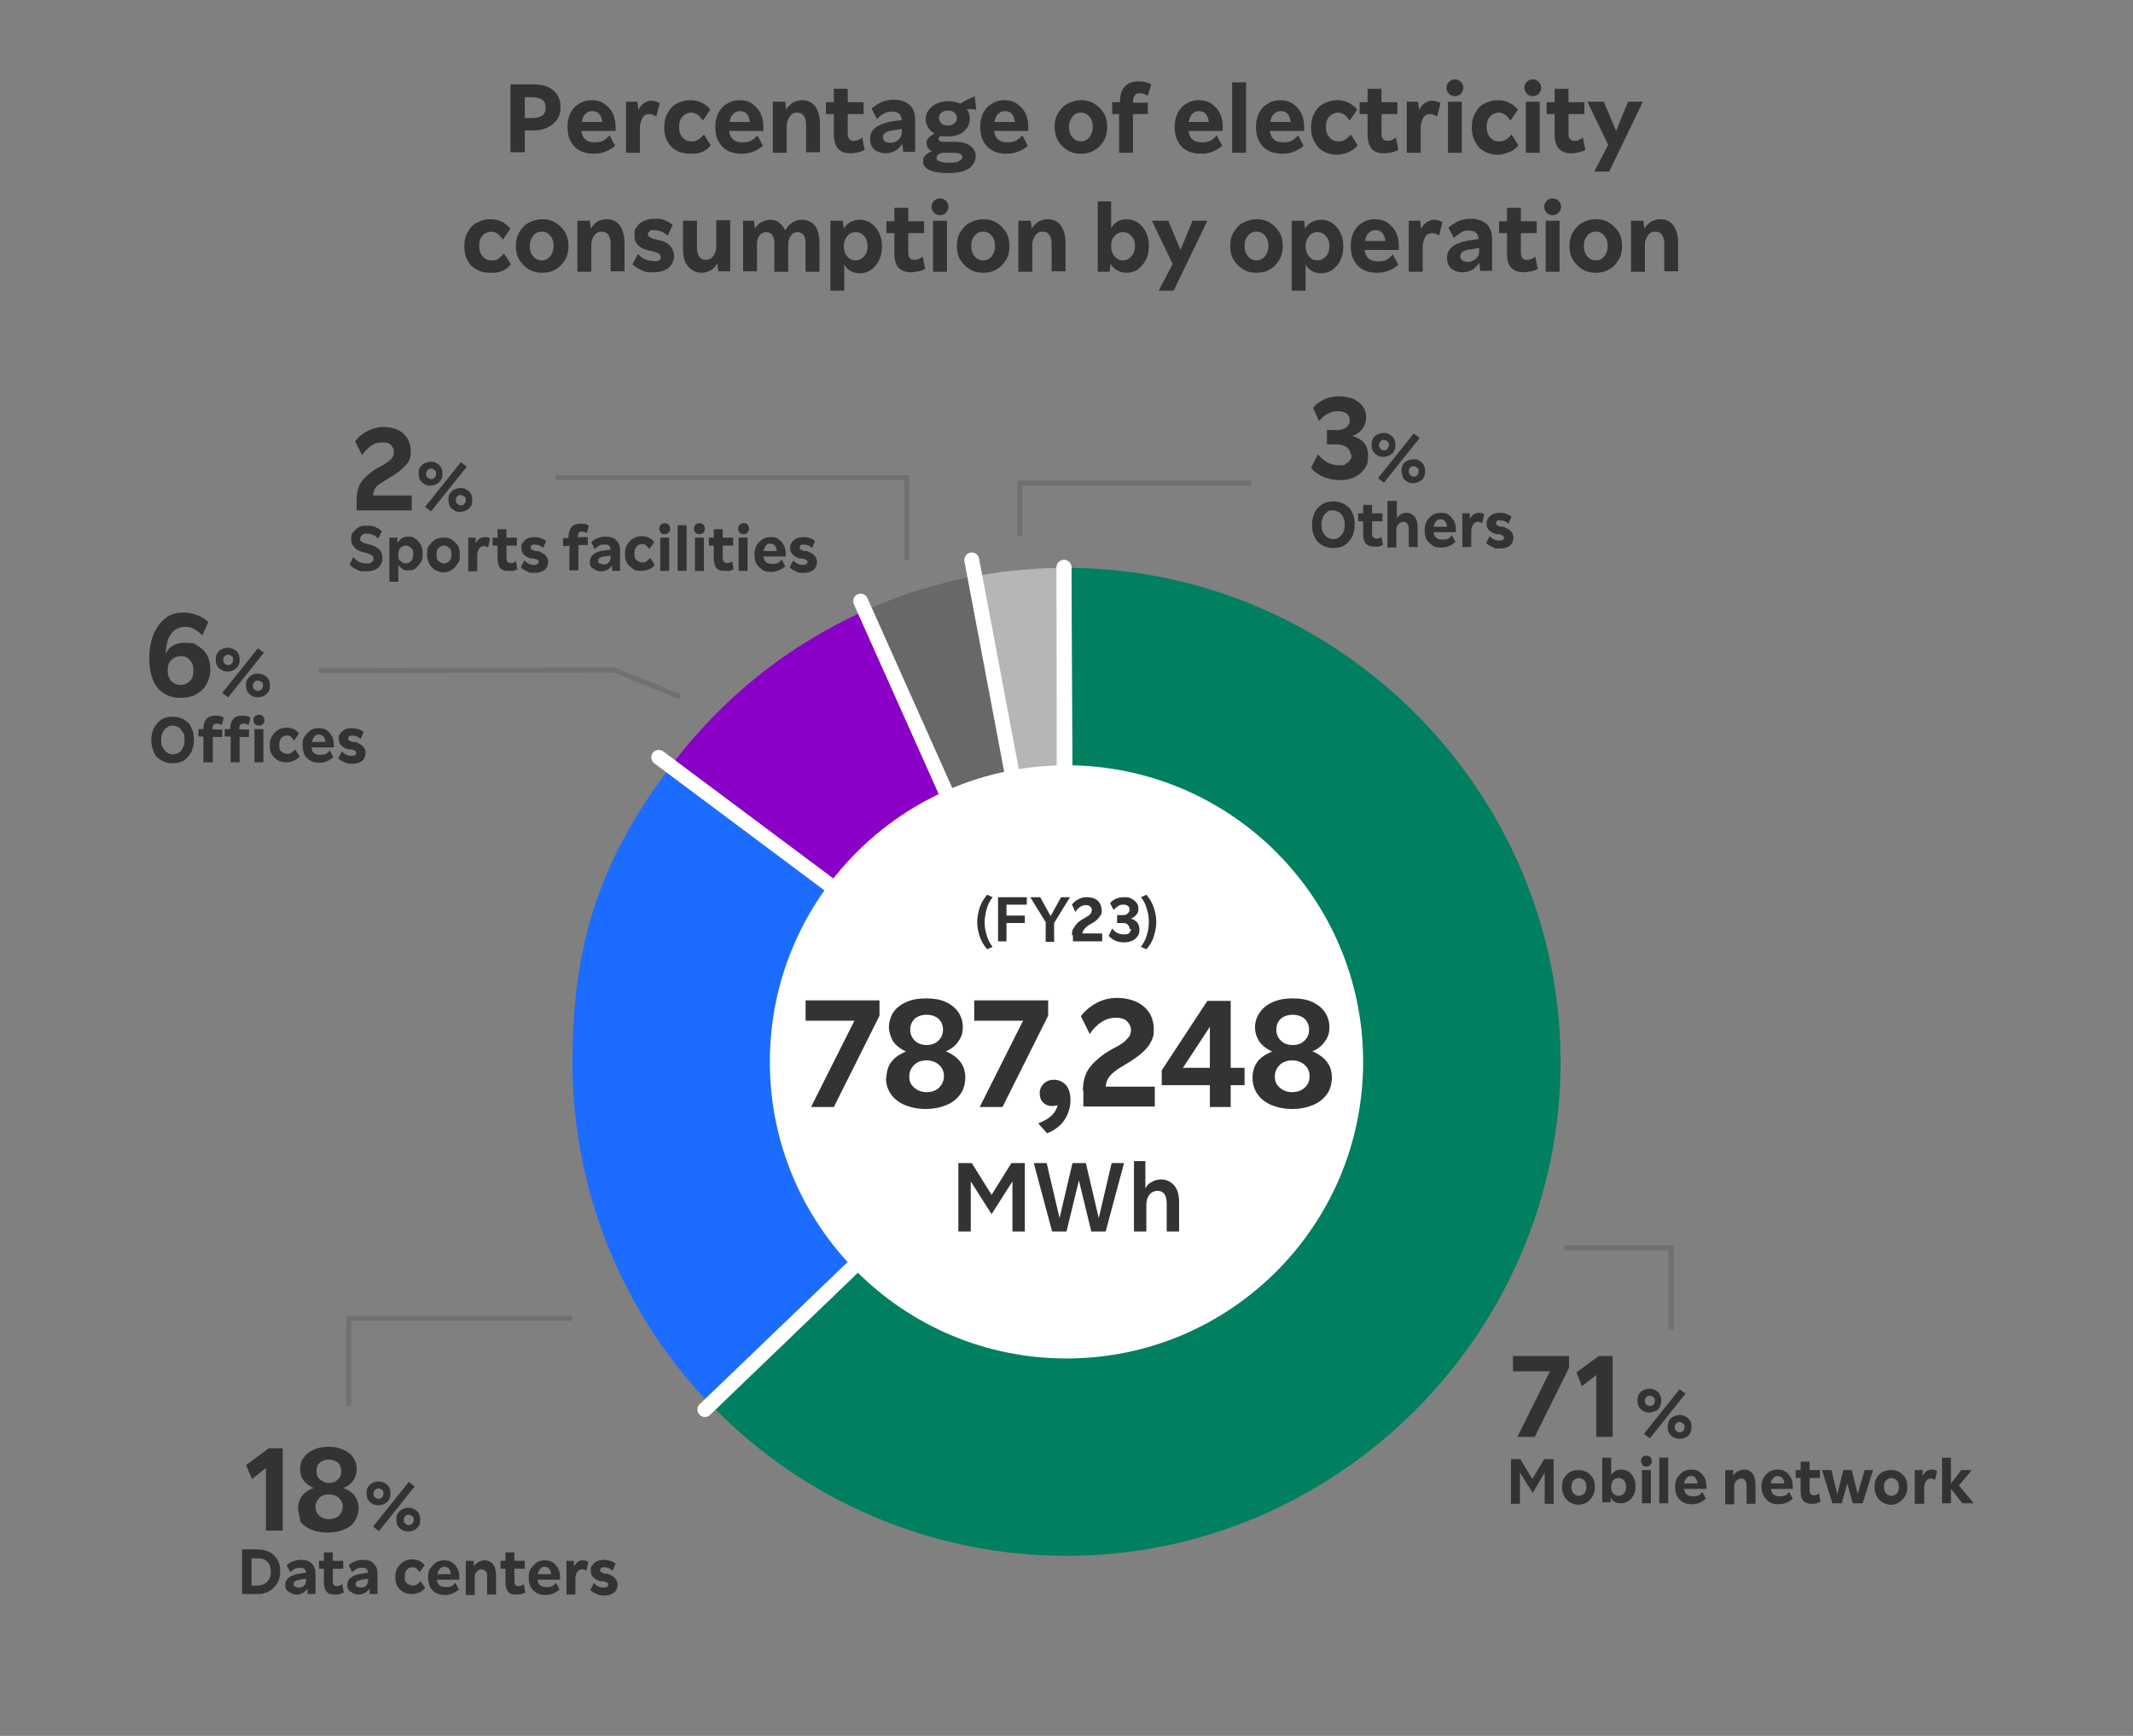<?xml version="1.0" encoding="UTF-8"?>
<svg xmlns="http://www.w3.org/2000/svg" version="1.1" viewBox="0 0 430 350">
  <rect x="0" y="0" width="430" height="350" fill="#808080" stroke="none"/>
  <defs>
    <style>
      .cls-1 {
        fill: #1c6cff;
      }

      .cls-1, .cls-2, .cls-3, .cls-4, .cls-5, .cls-6, .cls-7 {
        stroke-width: 0px;
      }

      .cls-8 {
        stroke: #707070;
      }

      .cls-8, .cls-9, .cls-10 {
        fill: none;
        stroke-miterlimit: 10;
      }

      .cls-11 {
        isolation: isolate;
      }

      .cls-2 {
        fill: #686868;
      }

      .cls-3 {
        fill: #333;
      }

      .cls-4 {
        fill: #8a00c7;
      }

      .cls-5 {
        fill: #b6b6b6;
      }

      .cls-6 {
        fill: #fff;
      }

      .cls-9 {
        stroke: #f3f3f3;
      }

      .cls-9, .cls-10 {
        stroke-linecap: round;
        stroke-width: 3px;
      }

      .cls-7 {
        fill: #007f61;
      }

      .cls-10 {
        stroke: #fff;
      }
    </style>
  </defs>
  <g id="_レイヤー_1のコピー" data-name="レイヤー 1のコピー">
    <g id="layer">
      <polyline class="cls-8" points="115.4 265.8 70.3 265.8 70.3 283.5"/>
      <g>
        <path class="cls-1" d="M215,214.1l-71.4,69.5c-18.1-18.6-28.2-43.5-28.2-69.5s6.8-42.1,19.5-59.2l80.1,59.2Z"/>
        <path class="cls-7" d="M215,114.5h-.2l.2,99.6-71.7,69.1c18.8,19.5,44.7,30.5,71.7,30.5,54.6,0,99.6-45,99.6-99.6s-44.9-99.6-99.6-99.6Z"/>
        <path class="cls-5" d="M215,214.1l-17.5-98.1c2.9-.5,5.7-.9,8.6-1.1,2.9-.3,5.8-.4,8.7-.4l.2,99.6Z"/>
        <path class="cls-2" d="M215,214.1l-40.5-91.1c3.5-1.5,7-2.9,10.7-4s7.3-2.1,11.1-2.8l18.7,97.9Z"/>
        <path class="cls-4" d="M215,214.1l-79.8-59.6c5.1-6.8,11-12.9,17.6-18.2s13.9-9.7,21.6-13.2l40.6,91Z"/>
        <line class="cls-10" x1="215" y1="214.1" x2="173.5" y2="121.2"/>
        <line class="cls-10" x1="215" y1="214.1" x2="195.9" y2="112.9"/>
        <line class="cls-10" x1="215" y1="214.1" x2="132.8" y2="152.7"/>
        <line class="cls-10" x1="142.1" y1="284.2" x2="215" y2="214.1"/>
        <line class="cls-9" x1="214.5" y1="114.4" x2="214.5" y2="212.2"/>
        <line class="cls-10" x1="214.5" y1="114.4" x2="215" y2="214.1"/>
        <circle class="cls-6" cx="215" cy="214.1" r="59.8"/>
      </g>
      <polyline class="cls-8" points="315.4 251.6 336.9 251.6 336.9 268.1"/>
      <polyline class="cls-8" points="64.3 135.2 123.8 135.1 137.1 140.5"/>
      <polyline class="cls-8" points="112 96.3 182.8 96.3 182.8 113"/>
      <polyline class="cls-8" points="252.3 97.4 205.6 97.4 205.6 108"/>
    </g>
    <g id="text">
      <g>
        <path class="cls-3" d="M102.9,17h4.6c1.1,0,2.1.2,2.9.5.8.4,1.5.9,1.9,1.6.5.7.7,1.5.7,2.5s-.2,1.8-.7,2.5-1.1,1.2-1.9,1.6-1.8.6-2.9.6h-1.7v4.4h-2.9v-13.7ZM105.8,23.8h1.6c.8,0,1.4-.2,1.9-.5s.7-.9.7-1.6-.2-1.3-.7-1.6-1.1-.5-1.9-.5h-1.6v4.2Z"/>
        <path class="cls-3" d="M114.4,25.6c0-1.1.2-2,.6-2.8s1-1.5,1.8-1.9c.7-.5,1.6-.7,2.5-.7s1.8.2,2.5.7,1.3,1.1,1.7,1.9c.4.8.6,1.7.6,2.8v.8h-6.9c.2,1.6,1.1,2.3,2.7,2.3s2.1-.5,3-1.4l1.1,2.1c-.6.5-1.2.9-2,1.2s-1.5.4-2.4.4-2-.2-2.8-.7c-.8-.4-1.4-1.1-1.8-1.9-.4-.7-.6-1.7-.6-2.8ZM117.3,24.6h4.1c0-.7-.3-1.2-.6-1.6s-.8-.6-1.4-.6-1,.2-1.4.6c-.4.3-.6.9-.7,1.6Z"/>
        <path class="cls-3" d="M126.1,20.5h2.4l.2,1.7c.3-.6.6-1.1,1.1-1.4s1-.5,1.5-.5,1.2.2,1.7.5l-.7,2.7c-.5-.3-.9-.5-1.4-.5s-1.1.2-1.4.8-.5,1.2-.5,2v5h-2.8v-10.3h-.1Z"/>
        <path class="cls-3" d="M133.9,25.7c0-1.1.2-2.1.7-2.9.4-.8,1-1.5,1.8-1.9s1.7-.7,2.7-.7c1.7,0,3,.6,4.1,1.9l-1.5,2.2c-.4-.5-.7-.9-1.1-1.2-.4-.2-.8-.4-1.3-.4s-1.3.3-1.7.8c-.5.5-.7,1.2-.7,2.1s.2,1.5.7,2.1,1.1.8,1.8.8.9-.1,1.3-.3c.4-.2.8-.6,1.2-1.1l1.4,2.2c-.5.6-1.1,1.1-1.9,1.4s-1.6.3-2.4.3-1.9-.2-2.7-.7c-.8-.4-1.4-1.1-1.8-1.9-.4-.7-.6-1.6-.6-2.7Z"/>
        <path class="cls-3" d="M144.2,25.6c0-1.1.2-2,.6-2.8.4-.8,1-1.5,1.8-1.9.7-.5,1.6-.7,2.5-.7s1.8.2,2.5.7,1.3,1.1,1.7,1.9.6,1.7.6,2.8v.8h-6.9c.2,1.6,1.1,2.3,2.7,2.3s2.1-.5,3-1.4l1.1,2.1c-.6.5-1.2.9-2,1.2s-1.5.4-2.4.4-2-.2-2.8-.7c-.8-.4-1.4-1.1-1.8-1.9-.4-.7-.6-1.7-.6-2.8ZM147.1,24.6h4.1c-.1-.7-.3-1.2-.6-1.6s-.8-.6-1.4-.6-1,.2-1.4.6c-.4.3-.6.9-.7,1.6Z"/>
        <path class="cls-3" d="M155.9,20.5h2.4l.2,1.6c.3-.6.8-1,1.3-1.4.6-.3,1.2-.5,1.9-.5,1.1,0,2,.4,2.6,1.2.6.8,1,2,1,3.5v5.8h-2.8v-5.6c0-.8-.2-1.4-.5-1.8s-.7-.6-1.3-.6-1.1.2-1.5.8-.6,1.1-.6,1.9v5.4h-2.8v-10.3h.1Z"/>
        <path class="cls-3" d="M168.1,27.1v-4.1h-1.6v-2.4h1.6v-2.7h2.8v2.7h3.2v2.4h-3.2v3.9c0,.5.1.9.3,1.1.2.3.5.4.9.4.6,0,1.2-.2,1.7-.7l.5,2.5c-.3.2-.8.4-1.2.5-.5.1-1,.2-1.5.2-2.3.1-3.5-1.2-3.5-3.8Z"/>
        <path class="cls-3" d="M175.4,28c0-.9.3-1.6,1-2.2s1.8-1,3.2-1.3l2.2-.3c-.1-.6-.2-1-.6-1.3-.3-.3-.8-.4-1.4-.4s-1.1.1-1.6.4-1,.6-1.4,1.1l-1.1-2.1c.6-.5,1.3-1,2-1.3s1.5-.5,2.4-.5c1.3,0,2.4.3,3.2,1s1.2,1.7,1.2,3.1v6.4h-2.4l-.2-1.6c-.4.6-.8,1-1.4,1.4-.6.3-1.2.5-1.9.5-1,0-1.8-.3-2.4-.8-.5-.5-.8-1.2-.8-2.1ZM181.8,26l-1.9.3c-.7.1-1.2.3-1.5.5s-.4.5-.4.9.1.6.4.8c.3.2.6.3,1.1.3s1.2-.2,1.7-.7.6-1,.6-1.8v-.3h0Z"/>
        <path class="cls-3" d="M189.2,28c0,.4.4.6,1.1.6h2.4c1.2,0,2.2.3,2.9.8s1.1,1.2,1.1,2.1-.5,1.9-1.4,2.5c-1,.6-2.3.9-4.1.9s-2.9-.2-3.8-.6c-.9-.4-1.3-1-1.3-1.8s.2-.9.5-1.2c.3-.4.8-.6,1.3-.8-.7-.3-1.1-.9-1.1-1.6s.1-.8.4-1.1c.3-.3.7-.6,1.2-.9-.6-.3-1-.7-1.3-1.2s-.5-1.1-.5-1.7.2-1.3.6-1.8.9-1,1.6-1.3,1.4-.5,2.3-.5,1.8.2,2.5.5c.5-.3.9-.6,1.4-.8.5-.2,1-.5,1.5-.7l.3,2.7c-.2,0-.4,0-.5-.1h-1.4c.4.6.6,1.2.6,1.9,0,1.1-.4,1.9-1.2,2.6s-1.9,1-3.2,1-.8,0-1.2-.1c-.4,0-.7.3-.7.6ZM191.3,32.8c.9,0,1.5,0,2-.3s.7-.5.7-.8c0-.6-.6-.9-1.8-.9h-2.2c-.4.1-.7.2-.9.4-.2.2-.3.4-.3.6-.1.6.7,1,2.5,1ZM189.3,23.8c0,.4.2.8.5,1.1.3.3.8.4,1.3.4s.9-.1,1.3-.4c.3-.3.5-.6.5-1.1s-.2-.8-.5-1.1c-.3-.3-.8-.4-1.3-.4s-.9.1-1.3.4c-.4.3-.5.6-.5,1.1Z"/>
        <path class="cls-3" d="M197.6,25.6c0-1.1.2-2,.6-2.8.4-.8,1-1.5,1.8-1.9.7-.5,1.6-.7,2.5-.7s1.8.2,2.5.7,1.3,1.1,1.7,1.9.6,1.7.6,2.8v.8h-6.9c.2,1.6,1.1,2.3,2.7,2.3s2.1-.5,3-1.4l1.1,2.1c-.6.5-1.2.9-2,1.2s-1.5.4-2.4.4-2-.2-2.8-.7c-.8-.4-1.4-1.1-1.8-1.9-.4-.7-.6-1.7-.6-2.8ZM200.5,24.6h4.1c-.1-.7-.3-1.2-.6-1.6s-.8-.6-1.4-.6-1,.2-1.4.6c-.4.3-.6.9-.7,1.6Z"/>
        <path class="cls-3" d="M212.6,25.6c0-1.1.2-2,.7-2.8s1.1-1.5,1.9-1.9,1.7-.7,2.7-.7,1.9.2,2.7.7,1.4,1.1,1.9,1.9.7,1.8.7,2.8-.2,2-.7,2.8-1.1,1.5-1.9,1.9c-.8.5-1.7.7-2.7.7s-1.9-.2-2.7-.7-1.4-1.1-1.9-1.9c-.4-.8-.7-1.7-.7-2.8ZM215.5,25.6c0,.9.2,1.5.7,2.1.4.5,1,.8,1.7.8s1.3-.3,1.7-.8.7-1.2.7-2.1-.2-1.5-.7-2.1c-.4-.5-1-.8-1.7-.8s-1.3.3-1.7.8c-.4.6-.7,1.2-.7,2.1Z"/>
        <path class="cls-3" d="M225.8,23h-1.6v-2.4h1.6v-.2c0-1.3.3-2.3,1-3s1.6-1,2.7-1,1.8.2,2.6.6l-.7,2.3c-.5-.3-1-.5-1.6-.5s-.8.1-1,.4-.4.7-.4,1.3v.2h3v2.3h-3v7.8h-2.8v-7.8h.2Z"/>
        <path class="cls-3" d="M236.8,25.6c0-1.1.2-2,.6-2.8.4-.8,1-1.5,1.8-1.9.7-.5,1.6-.7,2.5-.7s1.8.2,2.5.7,1.3,1.1,1.7,1.9.6,1.7.6,2.8v.8h-6.9c.2,1.6,1.1,2.3,2.7,2.3s2.1-.5,3-1.4l1.1,2.1c-.6.5-1.2.9-2,1.2s-1.5.4-2.4.4-2-.2-2.8-.7c-.8-.4-1.4-1.1-1.8-1.9-.4-.7-.6-1.7-.6-2.8ZM239.6,24.6h4.1c-.1-.7-.3-1.2-.6-1.6s-.8-.6-1.4-.6-1,.2-1.4.6c-.3.3-.5.9-.7,1.6Z"/>
        <path class="cls-3" d="M248.4,16.6h2.8v14.2h-2.8v-14.2Z"/>
        <path class="cls-3" d="M253.2,25.6c0-1.1.2-2,.6-2.8.4-.8,1-1.5,1.8-1.9.7-.5,1.6-.7,2.5-.7s1.8.2,2.5.7,1.3,1.1,1.7,1.9c.4.8.6,1.7.6,2.8v.8h-6.9c.2,1.6,1.1,2.3,2.7,2.3s2.1-.5,3-1.4l1.1,2.1c-.6.5-1.2.9-2,1.2s-1.5.4-2.4.4-2-.2-2.8-.7c-.8-.4-1.4-1.1-1.8-1.9-.4-.7-.6-1.7-.6-2.8ZM256.1,24.6h4.1c-.1-.7-.3-1.2-.6-1.6s-.8-.6-1.4-.6-1,.2-1.4.6c-.4.3-.6.9-.7,1.6Z"/>
        <path class="cls-3" d="M264.3,25.7c0-1.1.2-2.1.7-2.9.4-.8,1-1.5,1.8-1.9s1.7-.7,2.7-.7c1.7,0,3,.6,4.1,1.9l-1.5,2.2c-.4-.5-.7-.9-1.1-1.2-.4-.2-.8-.4-1.3-.4s-1.3.3-1.7.8c-.5.5-.7,1.2-.7,2.1s.2,1.5.7,2.1,1.1.8,1.8.8.9-.1,1.3-.3c.4-.2.8-.6,1.2-1.1l1.4,2.2c-.5.6-1.1,1.1-1.9,1.4s-1.5.5-2.3.5-1.9-.2-2.7-.7c-.8-.4-1.4-1.1-1.8-1.9-.5-.9-.7-1.8-.7-2.9Z"/>
        <path class="cls-3" d="M275.7,27.1v-4.1h-1.6v-2.4h1.6v-2.7h2.8v2.7h3.2v2.4h-3.2v3.9c0,.5.1.9.3,1.1.2.3.5.4.9.4.6,0,1.2-.2,1.7-.7l.5,2.5c-.3.2-.8.4-1.2.5-.5.1-1,.2-1.5.2-2.4.1-3.5-1.2-3.5-3.8Z"/>
        <path class="cls-3" d="M283.5,20.5h2.4l.2,1.7c.3-.6.6-1.1,1.1-1.4s1-.5,1.5-.5,1.2.2,1.7.5l-.7,2.7c-.5-.3-.9-.5-1.4-.5s-1.1.2-1.4.8-.5,1.2-.5,2v5h-2.8v-10.3h-.1Z"/>
        <path class="cls-3" d="M291.6,17.7c0-.5.2-.9.5-1.2.3-.3.7-.5,1.2-.5s.9.2,1.2.5c.3.3.5.7.5,1.2s-.2.8-.5,1.2c-.3.3-.7.5-1.2.5s-.9-.2-1.2-.5c-.4-.4-.5-.8-.5-1.2ZM291.9,20.5h2.8v10.3h-2.8v-10.3Z"/>
        <path class="cls-3" d="M296.7,25.7c0-1.1.2-2.1.7-2.9.4-.8,1-1.5,1.8-1.9s1.7-.7,2.7-.7c1.7,0,3,.6,4.1,1.9l-1.5,2.2c-.4-.5-.7-.9-1.1-1.2-.4-.2-.8-.4-1.3-.4s-1.3.3-1.7.8c-.5.5-.7,1.2-.7,2.1s.2,1.5.7,2.1,1.1.8,1.8.8.9-.1,1.3-.3c.4-.2.8-.6,1.2-1.1l1.4,2.2c-.5.6-1.1,1.1-1.9,1.4s-1.5.5-2.3.5-1.9-.2-2.7-.7c-.8-.4-1.4-1.1-1.8-1.9-.5-.9-.7-1.8-.7-2.9Z"/>
        <path class="cls-3" d="M307.3,17.7c0-.5.2-.9.5-1.2.3-.3.7-.5,1.2-.5s.9.2,1.2.5c.3.3.5.7.5,1.2s-.2.8-.5,1.2c-.3.3-.7.5-1.2.5s-.9-.2-1.2-.5c-.3-.4-.5-.8-.5-1.2ZM307.6,20.5h2.8v10.3h-2.8v-10.3Z"/>
        <path class="cls-3" d="M313.4,27.1v-4.1h-1.6v-2.4h1.6v-2.7h2.8v2.7h3.2v2.4h-3.2v3.9c0,.5.1.9.3,1.1.2.3.5.4.9.4.6,0,1.2-.2,1.7-.7l.5,2.5c-.3.2-.8.4-1.2.5-.5.1-1,.2-1.5.2-2.3.1-3.5-1.2-3.5-3.8Z"/>
        <path class="cls-3" d="M328.2,20.5h3l-6.8,14.1h-3l2.8-5.4-4.2-8.7h3.3l2.5,5.9,2.4-5.9Z"/>
        <path class="cls-3" d="M93.6,49.7c0-1.1.2-2.1.7-2.9.4-.8,1-1.5,1.8-1.9s1.7-.7,2.7-.7c1.7,0,3,.6,4.1,1.9l-1.5,2.2c-.4-.5-.7-.9-1.1-1.2-.4-.2-.8-.4-1.3-.4s-1.3.3-1.7.8c-.5.5-.7,1.2-.7,2.1s.2,1.5.7,2.1,1.1.8,1.8.8.9,0,1.3-.3.8-.6,1.2-1.1l1.4,2.2c-.5.6-1.1,1.1-1.9,1.4s-1.6.3-2.4.3-1.9-.2-2.7-.7c-.8-.4-1.4-1.1-1.8-1.9-.4-.7-.6-1.6-.6-2.7Z"/>
        <path class="cls-3" d="M104,49.6c0-1.1.2-2,.7-2.8s1.1-1.5,1.9-1.9,1.7-.7,2.7-.7,1.9.2,2.7.7,1.4,1.1,1.9,1.9c.5.8.7,1.8.7,2.8s-.2,2-.7,2.8-1.1,1.5-1.9,1.9c-.8.5-1.7.7-2.7.7s-1.9-.2-2.7-.7c-.8-.5-1.4-1.1-1.9-1.9-.5-.8-.7-1.7-.7-2.8ZM106.8,49.6c0,.9.2,1.5.7,2.1.4.5,1,.8,1.7.8s1.3-.3,1.7-.8c.4-.5.7-1.2.7-2.1s-.2-1.5-.7-2.1c-.4-.5-1-.8-1.7-.8s-1.3.3-1.7.8c-.4.6-.7,1.2-.7,2.1Z"/>
        <path class="cls-3" d="M116.5,44.5h2.4l.2,1.6c.3-.6.8-1,1.3-1.4.6-.3,1.2-.5,1.9-.5,1.1,0,2,.4,2.6,1.2s1,2,1,3.5v5.8h-2.8v-5.6c0-.8-.2-1.4-.5-1.8-.3-.4-.7-.6-1.3-.6s-1.1.2-1.5.8-.6,1.1-.6,1.9v5.4h-2.8v-10.3h.1Z"/>
        <path class="cls-3" d="M133.2,51.9c0-.3-.1-.5-.3-.7s-.6-.3-1.2-.5l-.9-.2c-1.9-.4-2.9-1.4-2.9-3s.2-1.3.5-1.8.8-.9,1.5-1.2,1.3-.4,2.1-.4,1.4,0,2,.3,1.2.5,1.6,1l-1,2.1c-.8-.7-1.7-1.1-2.7-1.1s-.7,0-.9.2c-.2.2-.4.4-.4.6s.1.4.3.6c.2,0,.5.3,1,.4l.9.2c1,.2,1.8.6,2.3,1.2.5.6.8,1.2.8,2s-.4,1.8-1.1,2.4c-.8.6-1.8.9-3,.9s-1.6,0-2.4-.4c-.7-.3-1.4-.7-1.9-1.2l1.1-2.1c.9,1,1.9,1.4,3.1,1.4,1,.2,1.5-.1,1.5-.7Z"/>
        <path class="cls-3" d="M137.7,50.3v-5.8h2.8v5.5c0,.8.2,1.4.5,1.8.3.4.7.6,1.3.6s1.1-.2,1.5-.8.6-1.1.6-1.9v-5.3h2.8v10.3h-2.4l-.2-1.6c-.3.6-.7,1-1.3,1.4-.6.3-1.2.5-1.8.5-1.1,0-2-.4-2.7-1.2-.8-.8-1.1-2-1.1-3.5Z"/>
        <path class="cls-3" d="M149.6,44.5h2.4l.2,1.6c.3-.6.7-1,1.3-1.3s1.1-.5,1.8-.5,1.3.2,1.8.6c.5.4.9.9,1.2,1.6.3-.7.8-1.2,1.4-1.6.6-.4,1.2-.6,2-.6s2,.4,2.6,1.2.9,2,.9,3.5v5.8h-2.8v-5.6c0-.8-.1-1.4-.4-1.8s-.7-.6-1.2-.6-1.1.2-1.4.8c-.4.5-.5,1.1-.5,1.9v5.3h-2.8v-5.6c0-.8-.1-1.4-.4-1.8-.3-.4-.7-.6-1.2-.6s-1.1.2-1.4.7c-.4.5-.5,1.1-.5,1.9v5.3h-2.8v-10.2h-.2Z"/>
        <path class="cls-3" d="M167.5,44.5h2.4l.2,1.6c.3-.5.7-1,1.3-1.3s1.2-.5,1.9-.5,1.6.2,2.3.7,1.2,1.1,1.6,1.9c.4.8.6,1.7.6,2.8s-.2,2-.6,2.8-.9,1.4-1.6,1.9c-.7.5-1.4.7-2.3.7s-1.3-.2-1.9-.5c-.5-.3-.9-.7-1.2-1.3v5.3h-2.8v-14.1h.1ZM174.9,49.6c0-.8-.2-1.5-.7-2-.4-.5-1-.8-1.7-.8s-1.3.3-1.7.8-.7,1.2-.7,2,.2,1.5.7,2.1,1,.8,1.7.8,1.2-.3,1.7-.8c.5-.6.7-1.2.7-2.1Z"/>
        <path class="cls-3" d="M180.3,51.1v-4.1h-1.6v-2.4h1.6v-2.7h2.8v2.7h3.2v2.4h-3.2v3.9c0,.5.1.9.3,1.1.2.3.5.4.9.4.6,0,1.2-.2,1.7-.7l.5,2.5c-.3.2-.8.4-1.2.5-.5,0-1,.2-1.5.2-2.4,0-3.5-1.2-3.5-3.8Z"/>
        <path class="cls-3" d="M187.8,41.7c0-.5.2-.9.5-1.2s.7-.5,1.2-.5.9.2,1.2.5.5.7.5,1.2-.2.8-.5,1.2c-.3.3-.7.5-1.2.5s-.9-.2-1.2-.5c-.4-.4-.5-.8-.5-1.2ZM188.1,44.5h2.8v10.3h-2.8v-10.3Z"/>
        <path class="cls-3" d="M192.9,49.6c0-1.1.2-2,.7-2.8s1.1-1.5,1.9-1.9,1.7-.7,2.7-.7,1.9.2,2.7.7,1.4,1.1,1.9,1.9c.5.8.7,1.8.7,2.8s-.2,2-.7,2.8-1.1,1.5-1.9,1.9c-.8.5-1.7.7-2.7.7s-1.9-.2-2.7-.7-1.4-1.1-1.9-1.9c-.5-.8-.7-1.7-.7-2.8ZM195.8,49.6c0,.9.2,1.5.7,2.1.4.5,1,.8,1.7.8s1.3-.3,1.7-.8.7-1.2.7-2.1-.2-1.5-.7-2.1c-.4-.5-1-.8-1.7-.8s-1.3.3-1.7.8c-.5.6-.7,1.2-.7,2.1Z"/>
        <path class="cls-3" d="M205.4,44.5h2.4l.2,1.6c.3-.6.8-1,1.3-1.4.6-.3,1.2-.5,1.9-.5,1.1,0,2,.4,2.6,1.2s1,2,1,3.5v5.8h-2.8v-5.6c0-.8-.2-1.4-.5-1.8-.3-.4-.7-.6-1.3-.6s-1.1.2-1.5.8-.6,1.1-.6,1.9v5.4h-2.8v-10.3h.1Z"/>
        <path class="cls-3" d="M221.2,40.6h2.8v5.4c.3-.5.7-1,1.2-1.3s1.2-.5,1.9-.5,1.6.2,2.3.7,1.2,1.1,1.6,1.9c.4.8.6,1.7.6,2.8s-.2,2-.6,2.8c-.4.8-1,1.4-1.6,1.9-.7.5-1.5.7-2.3.7s-1.3-.2-1.9-.5c-.6-.3-1-.8-1.3-1.3l-.2,1.6h-2.4v-14.2h-.1ZM224,49.6c0,.9.2,1.5.7,2.1s1,.8,1.7.8,1.2-.3,1.7-.8c.4-.5.7-1.2.7-2.1s-.2-1.5-.7-2c-.4-.5-1-.8-1.7-.8s-1.3.3-1.7.8c-.5.5-.7,1.2-.7,2Z"/>
        <path class="cls-3" d="M240.4,44.5h3l-6.8,14.1h-3l2.8-5.4-4.2-8.7h3.3l2.5,5.9,2.4-5.9Z"/>
        <path class="cls-3" d="M248,49.6c0-1.1.2-2,.7-2.8s1.1-1.5,1.9-1.9,1.7-.7,2.7-.7,1.9.2,2.7.7,1.4,1.1,1.9,1.9c.5.8.7,1.8.7,2.8s-.2,2-.7,2.8-1.1,1.5-1.9,1.9c-.8.5-1.7.7-2.7.7s-1.9-.2-2.7-.7-1.4-1.1-1.9-1.9c-.5-.8-.7-1.7-.7-2.8ZM250.9,49.6c0,.9.2,1.5.7,2.1.4.5,1,.8,1.7.8s1.3-.3,1.7-.8.7-1.2.7-2.1-.2-1.5-.7-2.1c-.4-.5-1-.8-1.7-.8s-1.3.3-1.7.8c-.5.6-.7,1.2-.7,2.1Z"/>
        <path class="cls-3" d="M260.5,44.5h2.4l.2,1.6c.3-.5.7-1,1.3-1.3.6-.3,1.2-.5,1.9-.5s1.6.2,2.3.7c.7.5,1.2,1.1,1.6,1.9.4.8.6,1.7.6,2.8s-.2,2-.6,2.8-.9,1.4-1.6,1.9-1.4.7-2.3.7-1.3-.2-1.9-.5c-.5-.3-.9-.7-1.2-1.3v5.3h-2.8v-14.1h.1ZM268,49.6c0-.8-.2-1.5-.7-2-.4-.5-1-.8-1.7-.8s-1.3.3-1.7.8c-.4.5-.7,1.2-.7,2s.2,1.5.7,2.1,1,.8,1.7.8,1.2-.3,1.7-.8c.5-.6.7-1.2.7-2.1Z"/>
        <path class="cls-3" d="M272.3,49.6c0-1.1.2-2,.6-2.8s1-1.5,1.8-1.9c.7-.5,1.6-.7,2.5-.7s1.8.2,2.5.7,1.3,1.1,1.7,1.9c.4.8.6,1.7.6,2.8v.8h-6.9c.2,1.6,1.1,2.3,2.7,2.3s2.1-.5,3-1.4l1.1,2.1c-.6.5-1.2.9-2,1.2s-1.5.4-2.4.4-2-.2-2.8-.7c-.8-.4-1.4-1.1-1.8-1.9-.4-.7-.6-1.7-.6-2.8ZM275.2,48.6h4.1c-.1-.7-.3-1.2-.6-1.6s-.8-.6-1.4-.6-1,.2-1.4.6c-.4.3-.6.9-.7,1.6Z"/>
        <path class="cls-3" d="M283.9,44.5h2.4l.2,1.7c.3-.6.6-1.1,1.1-1.4.5-.3,1-.5,1.5-.5s1.2.2,1.7.5l-.7,2.7c-.5-.3-.9-.5-1.4-.5s-1.1.2-1.4.8-.5,1.2-.5,2v5h-2.8v-10.3h-.1Z"/>
        <path class="cls-3" d="M291.7,52c0-.9.3-1.6,1-2.2s1.8-1,3.2-1.3l2.2-.3c-.1-.6-.2-1-.6-1.3-.3-.3-.8-.4-1.4-.4s-1.1,0-1.6.4-1,.6-1.4,1.1l-1.1-2.1c.6-.5,1.3-1,2-1.3s1.5-.5,2.4-.5c1.3,0,2.4.3,3.2,1,.8.7,1.2,1.7,1.2,3.1v6.4h-2.4l-.2-1.6c-.4.6-.8,1-1.4,1.4-.6.3-1.2.5-1.9.5-1,0-1.8-.3-2.4-.8-.5-.5-.8-1.2-.8-2.1ZM298.2,50l-1.9.3c-.7,0-1.2.3-1.5.5s-.4.5-.4.9.1.6.4.8.6.3,1.1.3,1.2-.2,1.7-.7.6-1,.6-1.8v-.3h0Z"/>
        <path class="cls-3" d="M303.8,51.1v-4.1h-1.6v-2.4h1.6v-2.7h2.8v2.7h3.2v2.4h-3.2v3.9c0,.5.1.9.3,1.1.2.3.5.4.9.4.6,0,1.2-.2,1.7-.7l.5,2.5c-.3.2-.8.4-1.2.5-.5,0-1,.2-1.5.2-2.4,0-3.5-1.2-3.5-3.8Z"/>
        <path class="cls-3" d="M311.3,41.7c0-.5.2-.9.5-1.2s.7-.5,1.2-.5.9.2,1.2.5c.3.3.5.7.5,1.2s-.2.8-.5,1.2c-.3.3-.7.5-1.2.5s-.9-.2-1.2-.5c-.4-.4-.5-.8-.5-1.2ZM311.6,44.5h2.8v10.3h-2.8v-10.3Z"/>
        <path class="cls-3" d="M316.4,49.6c0-1.1.2-2,.7-2.8s1.1-1.5,1.9-1.9,1.7-.7,2.7-.7,1.9.2,2.7.7,1.4,1.1,1.9,1.9c.5.8.7,1.8.7,2.8s-.2,2-.7,2.8-1.1,1.5-1.9,1.9c-.8.5-1.7.7-2.7.7s-1.9-.2-2.7-.7c-.8-.5-1.4-1.1-1.9-1.9-.5-.8-.7-1.7-.7-2.8ZM319.3,49.6c0,.9.2,1.5.7,2.1.4.5,1,.8,1.7.8s1.3-.3,1.7-.8c.4-.5.7-1.2.7-2.1s-.2-1.5-.7-2.1c-.4-.5-1-.8-1.7-.8s-1.3.3-1.7.8c-.5.6-.7,1.2-.7,2.1Z"/>
        <path class="cls-3" d="M328.9,44.5h2.4l.2,1.6c.3-.6.8-1,1.3-1.4.6-.3,1.2-.5,1.9-.5,1.1,0,2,.4,2.6,1.2s1,2,1,3.5v5.8h-2.8v-5.6c0-.8-.2-1.4-.5-1.8-.3-.4-.7-.6-1.3-.6s-1.1.2-1.5.8-.6,1.1-.6,1.9v5.4h-2.8v-10.3h0Z"/>
      </g>
      <g class="cls-11">
        <path class="cls-3" d="M304.5,294.2h2l2.4,4,2.4-4h1.9v9h-1.8v-6.3l-2.4,4.1-2.6-4.1v6.3h-1.8v-9h-.1Z"/>
        <path class="cls-3" d="M314.9,299.8c0-.7.1-1.3.4-1.8s.7-.9,1.2-1.2c.5-.3,1.1-.4,1.7-.4s1.2.1,1.7.4.9.7,1.2,1.2c.3.5.4,1.1.4,1.8s-.1,1.3-.4,1.8-.7,1-1.2,1.3-1.1.5-1.7.5-1.2-.2-1.7-.5-.9-.7-1.2-1.3-.4-1.1-.4-1.8ZM316.8,299.8c0,.6.1,1,.4,1.3s.7.5,1.1.5.8-.2,1.1-.5c.3-.3.4-.8.4-1.3s-.1-1-.4-1.3-.7-.5-1.1-.5-.8.2-1.1.5c-.3.3-.4.7-.4,1.3Z"/>
        <path class="cls-3" d="M323,293.9h1.8v3.5c.2-.3.5-.6.8-.8.3-.2.8-.3,1.2-.3s1,.1,1.5.4c.4.3.8.7,1,1.2.3.5.4,1.1.4,1.8s-.1,1.3-.4,1.8-.6.9-1.1,1.2c-.5.3-1,.4-1.5.4s-.9-.1-1.2-.3c-.4-.2-.6-.5-.8-.9v1h-1.7v-9ZM324.8,299.8c0,.6.1,1,.4,1.3s.6.5,1.1.5.8-.2,1.1-.5c.3-.3.4-.8.4-1.3s-.1-1-.4-1.3-.6-.5-1.1-.5-.8.2-1.1.5c-.2.3-.4.7-.4,1.3Z"/>
        <path class="cls-3" d="M330.8,294.6c0-.3.1-.6.3-.8s.5-.3.8-.3.6.1.8.3.3.5.3.8-.1.5-.3.8c-.2.2-.5.3-.8.3s-.6-.1-.8-.3c0-.2-.3-.5-.3-.8ZM331,296.4h1.8v6.7h-1.8v-6.7Z"/>
        <path class="cls-3" d="M334.5,293.9h1.8v9.2h-1.8v-9.2Z"/>
        <path class="cls-3" d="M337.7,299.8c0-.7.1-1.3.4-1.8s.7-.9,1.1-1.2,1-.5,1.7-.5,1.2.1,1.6.4c.5.3.8.7,1.1,1.2.3.5.4,1.1.4,1.8v.5h-4.5c.1,1,.7,1.5,1.8,1.5s1.4-.3,1.9-.9l.7,1.4c-.4.3-.8.6-1.3.8-.5.2-1,.3-1.5.3s-1.3-.1-1.8-.4-.9-.7-1.2-1.2c-.3-.6-.4-1.2-.4-1.9ZM339.5,299.1h2.7c0-.5-.2-.8-.4-1.1s-.5-.4-.9-.4-.6.1-.9.4-.4.6-.5,1.1Z"/>
        <path class="cls-3" d="M347.8,296.4h1.6v1.1c.3-.4.6-.7,1-.9.4-.2.8-.3,1.2-.3.7,0,1.3.3,1.7.8s.6,1.3.6,2.3v3.8h-1.8v-3.6c0-.5-.1-.9-.3-1.1-.2-.3-.5-.4-.8-.4s-.7.2-1,.5-.4.7-.4,1.2v3.5h-1.8v-6.9h0Z"/>
        <path class="cls-3" d="M355.1,299.8c0-.7.1-1.3.4-1.8s.7-.9,1.1-1.2,1-.5,1.7-.5,1.2.1,1.6.4c.5.3.8.7,1.1,1.2.3.5.4,1.1.4,1.8v.5h-4.4c.1,1,.7,1.5,1.8,1.5s1.4-.3,1.9-.9l.7,1.4c-.4.3-.8.6-1.3.8-.5.2-1,.3-1.5.3s-1.3-.1-1.8-.4-.9-.7-1.2-1.2c-.3-.6-.5-1.2-.5-1.9ZM357,299.1h2.7c0-.5-.2-.8-.4-1.1-.2-.2-.5-.4-.9-.4s-.7.1-.9.4c-.3.3-.5.6-.5,1.1Z"/>
        <path class="cls-3" d="M363,300.7v-2.7h-1v-1.6h1v-1.7h1.8v1.7h2.1v1.6h-2.1v2.5c0,.3.1.6.2.7s.3.3.6.3.8-.1,1.1-.4l.3,1.7c-.2.1-.5.2-.8.3-.3.1-.6.1-1,.1-1.5,0-2.2-.8-2.2-2.5Z"/>
        <path class="cls-3" d="M375.9,296.4h1.7l-2.1,6.7h-2l-1.1-4-1.1,4h-1.9l-2.1-6.7h1.9l1.2,4.9,1.2-4.9h1.7l1.2,4.8,1.4-4.8Z"/>
        <path class="cls-3" d="M377.9,299.8c0-.7.1-1.3.4-1.8s.7-.9,1.2-1.2c.5-.3,1.1-.4,1.7-.4s1.2.1,1.7.4.9.7,1.2,1.2c.3.5.4,1.1.4,1.8s-.1,1.3-.4,1.8-.7,1-1.2,1.3-1.1.5-1.7.5-1.2-.2-1.7-.5-.9-.7-1.2-1.3-.4-1.1-.4-1.8ZM379.8,299.8c0,.6.1,1,.4,1.3s.7.5,1.1.5.8-.2,1.1-.5c.3-.3.4-.8.4-1.3s-.1-1-.4-1.3-.7-.5-1.1-.5-.8.2-1.1.5c-.3.3-.4.7-.4,1.3Z"/>
        <path class="cls-3" d="M386,296.4h1.6v1.1c.3-.4.5-.7.8-.9s.6-.3,1-.3.8.1,1.1.3l-.4,1.8c-.3-.2-.6-.3-.9-.3s-.7.2-.9.5c-.2.3-.4.8-.4,1.3v3.3h-1.9v-6.8Z"/>
        <path class="cls-3" d="M391.5,293.9h1.8v5.2l2.1-2.7h2.1l-2.6,3.1,3,3.6h-2.3l-2.3-2.9v2.9h-1.8v-9.2h0Z"/>
      </g>
      <g class="cls-11">
        <path class="cls-3" d="M30.5,149.2c0-.9.2-1.7.5-2.4.4-.7.9-1.3,1.5-1.7.6-.4,1.4-.6,2.3-.6s1.6.2,2.3.6,1.2.9,1.5,1.7c.4.7.5,1.5.5,2.4s-.2,1.7-.5,2.4c-.4.7-.9,1.3-1.5,1.7s-1.4.6-2.3.6-1.6-.2-2.3-.6-1.2-.9-1.5-1.7c-.3-.7-.5-1.5-.5-2.4ZM32.5,149.2c0,.6,0,1.1.3,1.5s.5.8.8,1,.8.4,1.2.4.9-.1,1.3-.4c.4-.2.6-.6.8-1s.3-.9.3-1.5,0-1.1-.3-1.5-.5-.8-.8-1c-.4-.2-.8-.4-1.3-.4s-.9.1-1.2.4c-.4.2-.6.6-.8,1-.2.4-.3.9-.3,1.5Z"/>
        <path class="cls-3" d="M41,148.5h-1v-1.5h1c0-.9.2-1.6.6-2,.4-.5,1-.7,1.8-.7s1.2.1,1.7.4l-.4,1.5c-.3-.2-.6-.3-1-.3-.6,0-.9.4-.9,1.1h0c0,.1,2,.1,2,.1v1.5h-1.9v5.1h-1.9v-5.2ZM46.4,148.5h-1.1v-1.5h1.1c0-.9.2-1.6.6-2,.4-.5,1-.7,1.8-.7s1.2.1,1.7.4l-.4,1.5c-.3-.2-.6-.3-1-.3-.6,0-.9.4-.9,1.1h0c0,.1,2,.1,2,.1v1.5h-1.9v5.1h-1.8v-5.2h0ZM51.1,145.2c0-.3,0-.6.3-.8s.5-.3.8-.3.6.1.8.3.3.5.3.8,0,.5-.3.8c-.2.2-.5.3-.8.3s-.6-.1-.8-.3c-.2-.3-.3-.5-.3-.8ZM51.3,147h1.8v6.7h-1.8v-6.7Z"/>
        <path class="cls-3" d="M54.4,150.4c0-.7,0-1.3.4-1.9.3-.5.7-1,1.2-1.3s1.1-.5,1.7-.5c1.1,0,2,.4,2.6,1.2l-1,1.4c-.2-.3-.5-.6-.7-.8-.3-.2-.5-.2-.8-.2-.5,0-.8.2-1.1.5-.3.4-.4.8-.4,1.4s0,1,.4,1.3c.3.3.7.5,1.2.5s.6-.1.8-.2.5-.4.8-.7l.9,1.4c-.3.4-.7.7-1.2.9s-1,.3-1.5.3-1.2-.1-1.7-.4c-.5-.3-.9-.7-1.2-1.2-.3-.4-.4-1-.4-1.7Z"/>
        <path class="cls-3" d="M61,150.3c0-.7,0-1.3.4-1.8s.7-.9,1.1-1.2,1-.5,1.7-.5,1.2.1,1.6.4c.5.3.8.7,1.1,1.2.3.5.4,1.1.4,1.8v.5h-4.5c0,1,.7,1.5,1.8,1.5s1.4-.3,1.9-.9l.7,1.4c-.4.3-.8.6-1.3.8s-1,.3-1.5.3-1.3-.1-1.8-.4c-.5-.3-.9-.7-1.2-1.2-.2-.5-.4-1.2-.4-1.9ZM62.9,149.6h2.7c0-.5-.2-.8-.4-1.1-.2-.2-.5-.4-.9-.4s-.6.1-.9.4c-.3.3-.4.7-.5,1.1Z"/>
        <path class="cls-3" d="M71.8,151.8c0-.2,0-.3-.2-.4,0-.1-.4-.2-.8-.3h-.6c-1.2-.4-1.9-1-1.9-2s0-.8.3-1.2c.2-.3.5-.6.9-.8s.9-.3,1.4-.3.9.1,1.3.2c.4.1.8.3,1.1.6l-.6,1.4c-.5-.5-1.1-.7-1.7-.7s-.5.1-.6.2c-.2.1-.2.2-.2.4s0,.3.2.4c0,.1.4.2.7.3h.6c.6.3,1.1.5,1.5.9.3.4.5.8.5,1.3s-.2,1.2-.7,1.6c-.5.4-1.2.6-2,.6s-1.1-.1-1.5-.3c-.5-.2-.9-.4-1.3-.8l.7-1.4c.6.6,1.2.9,2,.9.6,0,.9-.2.9-.6Z"/>
      </g>
      <g class="cls-11">
        <path class="cls-3" d="M75.3,112.7c0-.3,0-.5-.3-.7-.2-.2-.6-.3-1.1-.5l-.8-.2c-.8-.2-1.4-.6-1.7-1-.4-.4-.6-.9-.6-1.6s0-1,.4-1.4.6-.7,1.1-1,1-.3,1.7-.3,1.2,0,1.7.3c.5.2.9.5,1.3.8l-.8,1.5c-.6-.7-1.3-1-2.2-1s-.7,0-1,.3c-.2.2-.4.4-.4.7s0,.5.3.6c.2.2.5.3.9.4l.8.2c.8.2,1.5.6,1.9,1s.6,1,.6,1.7-.3,1.5-.9,2-1.4.7-2.4.7-1.3,0-1.9-.4c-.6-.2-1.1-.6-1.4-1l.7-1.5c.7.9,1.6,1.3,2.6,1.3s.8,0,1.1-.3c.3,0,.4-.3.4-.6Z"/>
        <path class="cls-3" d="M78.5,108.4h1.6v1c.3-.4.6-.6.9-.9.4-.2.8-.3,1.2-.3.6,0,1.1,0,1.5.4.5.3.8.7,1.1,1.2.3.5.4,1.1.4,1.8s0,1.3-.4,1.8-.6.9-1,1.2c-.4.3-.9.4-1.5.4s-.9,0-1.2-.3c-.3-.2-.6-.5-.8-.8v3.4h-1.8s0-8.9,0-8.9ZM83.3,111.8c0-.5,0-1-.4-1.3s-.6-.5-1.1-.5-.8.2-1.1.5c-.3.3-.4.8-.4,1.3s0,1,.4,1.3.6.5,1.1.5.8-.2,1.1-.5.4-.8.4-1.3Z"/>
        <path class="cls-3" d="M86.1,111.8c0-.7,0-1.3.4-1.8s.7-.9,1.2-1.2,1.1-.4,1.7-.4,1.2,0,1.7.4.9.7,1.2,1.2c.3.5.4,1.1.4,1.8s0,1.3-.4,1.8-.7,1-1.2,1.3-1.1.5-1.7.5-1.2-.2-1.7-.5-.9-.7-1.2-1.3-.4-1.2-.4-1.8ZM88,111.8c0,.6,0,1,.4,1.3s.7.5,1.1.5.8-.2,1.1-.5c.3-.3.4-.8.4-1.3s0-1-.4-1.3-.7-.5-1.1-.5-.8.2-1.1.5c-.3.3-.4.7-.4,1.3Z"/>
        <path class="cls-3" d="M94.3,108.4h1.6v1.1c.3-.4.5-.7.8-.9.3-.2.6-.3,1-.3s.8,0,1.1.3l-.4,1.8c-.3-.2-.6-.3-.9-.3s-.7.2-.9.5-.4.8-.4,1.3v3.3h-1.8v-6.8h0Z"/>
        <path class="cls-3" d="M100.3,112.7v-2.7h-1v-1.6h1v-1.7h1.8v1.7h2.1v1.6h-2.1v2.5c0,.3,0,.6.2.7,0,.2.3.3.6.3s.8,0,1.1-.4l.3,1.7c-.2,0-.5.2-.8.3-.3,0-.6,0-1,0-1.5.1-2.2-.8-2.2-2.5Z"/>
        <path class="cls-3" d="M108.6,113.3c0-.2,0-.3-.2-.4s-.4-.2-.8-.3h-.6c-1.2-.4-1.9-1-1.9-2s0-.8.3-1.2c.2-.3.5-.6.9-.8.4-.2.9-.3,1.4-.3s.9,0,1.3.2.8.3,1.1.6l-.6,1.4c-.5-.5-1.1-.7-1.7-.7s-.5,0-.6.2c-.2,0-.2.2-.2.4s0,.3.2.4.4.2.7.3h.6c.6.3,1.1.5,1.5.9.3.4.5.8.5,1.3s-.2,1.2-.7,1.6-1.2.6-2,.6-1.1,0-1.5-.3c-.5-.2-.9-.4-1.3-.8l.7-1.4c.6.6,1.2.9,2,.9.5,0,.9-.3.9-.6Z"/>
        <path class="cls-3" d="M114.6,110.1h-1.1v-1.6h1.1v-.2c0-.8.2-1.5.6-2s1-.7,1.8-.7,1.2,0,1.7.4l-.4,1.5c-.3-.2-.6-.3-1-.3s-.5,0-.6.3c-.2.2-.2.4-.2.8h0c0,0,2,0,2,0v1.6h-1.9v5.1h-1.8v-5h-.2Z"/>
        <path class="cls-3" d="M118.9,113.3c0-.6.2-1.1.7-1.5s1.2-.7,2.1-.8l1.4-.2c0-.4-.2-.7-.4-.8-.2-.2-.5-.2-.9-.2s-.7,0-1,.2c-.3.2-.6.4-.9.7l-.7-1.4c.4-.4.8-.6,1.3-.8.5-.2,1-.3,1.6-.3.9,0,1.6.2,2.1.7s.8,1.1.8,2v4.2h-1.6v-1.1c-.3.4-.6.7-1,.9-.4.2-.8.3-1.2.3-.6,0-1.1-.2-1.5-.5-.7-.3-.8-.8-.8-1.4ZM123.1,112l-1.2.2c-.5,0-.8.2-1,.3-.2,0-.3.3-.3.6s0,.4.3.5c.2,0,.4.2.7.2.5,0,.8,0,1.1-.4.3-.3.4-.7.4-1.1v-.3Z"/>
        <path class="cls-3" d="M126,111.8c0-.7,0-1.3.4-1.9.3-.5.7-1,1.2-1.3.5-.3,1.1-.5,1.7-.5,1.1,0,2,.4,2.6,1.2l-1,1.4c-.2-.3-.5-.6-.7-.8-.3-.2-.5-.2-.8-.2-.5,0-.8.2-1.1.5-.3.4-.4.8-.4,1.4s0,1,.4,1.3.7.5,1.2.5.6,0,.8-.2.5-.4.8-.7l.9,1.4c-.3.4-.7.7-1.2.9-.5.2-1,.3-1.5.3s-1.2,0-1.7-.4-.9-.7-1.2-1.2c-.3-.4-.4-1-.4-1.7Z"/>
        <path class="cls-3" d="M132.9,106.6c0-.3.1-.6.3-.8s.5-.3.8-.3.6,0,.8.3.3.5.3.8-.1.5-.3.8c-.2.2-.5.3-.8.3s-.6,0-.8-.3c-.2-.3-.3-.5-.3-.8ZM133.1,108.4h1.8v6.7h-1.8v-6.7Z"/>
        <path class="cls-3" d="M136.6,105.9h1.8v9.2h-1.8v-9.2Z"/>
        <path class="cls-3" d="M139.9,106.6c0-.3.1-.6.3-.8s.5-.3.8-.3.6,0,.8.3.3.5.3.8-.1.5-.3.8c-.2.2-.5.3-.8.3s-.6,0-.8-.3c-.2-.3-.3-.5-.3-.8ZM140.1,108.4h1.8v6.7h-1.8v-6.7Z"/>
        <path class="cls-3" d="M143.9,112.7v-2.7h-1v-1.6h1v-1.7h1.8v1.7h2.1v1.6h-2.1v2.5c0,.3.1.6.2.7.1.2.3.3.6.3s.8,0,1.1-.4l.3,1.7c-.2,0-.5.2-.8.3-.3,0-.6,0-1,0-1.5.1-2.2-.8-2.2-2.5Z"/>
        <path class="cls-3" d="M148.8,106.6c0-.3.1-.6.3-.8s.5-.3.8-.3.6,0,.8.3.3.5.3.8-.1.5-.3.8c-.2.2-.5.3-.8.3s-.6,0-.8-.3c-.2-.3-.3-.5-.3-.8ZM148.9,108.4h1.8v6.7h-1.8v-6.7Z"/>
        <path class="cls-3" d="M152.1,111.8c0-.7.1-1.3.4-1.8s.7-.9,1.1-1.2,1-.5,1.7-.5,1.2,0,1.6.4c.5.3.8.7,1.1,1.2s.4,1.1.4,1.8v.5h-4.5c.1,1,.7,1.5,1.8,1.5s1.4-.3,1.9-.9l.7,1.4c-.4.3-.8.6-1.3.8s-1,.3-1.5.3-1.3,0-1.8-.4-.9-.7-1.2-1.2c-.3-.6-.4-1.2-.4-1.9ZM153.9,111.1h2.7c0-.5-.2-.8-.4-1.1-.2-.2-.5-.4-.9-.4s-.6,0-.9.4c-.2.3-.4.6-.5,1.1Z"/>
        <path class="cls-3" d="M162.8,113.3c0-.2-.1-.3-.2-.4-.1,0-.4-.2-.8-.3h-.6c-1.2-.4-1.9-1-1.9-2s.1-.8.3-1.2c.2-.3.5-.6.9-.8.4-.2.9-.3,1.4-.3s.9,0,1.3.2c.4,0,.8.3,1.1.6l-.6,1.4c-.5-.5-1.1-.7-1.7-.7s-.5,0-.6.2c-.2,0-.2.2-.2.4s.1.3.2.4c.1,0,.4.2.7.3h.6c.6.3,1.1.5,1.5.9.3.4.5.8.5,1.3s-.2,1.2-.7,1.6-1.2.6-2,.6-1.1,0-1.5-.3c-.5-.2-.9-.4-1.3-.8l.7-1.4c.6.6,1.2.9,2,.9.6,0,.9-.3.9-.6Z"/>
      </g>
      <g class="cls-11">
        <path class="cls-3" d="M264.5,105.8c0-.9.2-1.7.5-2.4s.9-1.3,1.5-1.7,1.4-.6,2.3-.6,1.6.2,2.3.6c.7.4,1.2.9,1.5,1.7.4.7.5,1.5.5,2.4s-.2,1.7-.5,2.4c-.4.7-.9,1.3-1.5,1.7-.6.4-1.4.6-2.3.6s-1.6-.2-2.3-.6-1.2-.9-1.5-1.7c-.4-.7-.5-1.5-.5-2.4ZM266.4,105.8c0,.6.1,1.1.3,1.5.2.4.5.8.8,1s.8.4,1.2.4.9,0,1.3-.4.6-.6.8-1c.2-.4.3-.9.3-1.5s-.1-1.1-.3-1.5c-.2-.4-.5-.8-.8-1-.4-.2-.8-.4-1.3-.4s-.9,0-1.2.4c-.4.2-.6.6-.8,1s-.3.9-.3,1.5Z"/>
        <path class="cls-3" d="M274.8,107.8v-2.7h-1v-1.6h1v-1.7h1.8v1.7h2.1v1.6h-2.1v2.5c0,.3.1.6.2.7s.3.3.6.3.8,0,1.1-.4l.3,1.7c-.2,0-.5.2-.8.3-.3,0-.6,0-1,0-1.5,0-2.2-.8-2.2-2.5Z"/>
        <path class="cls-3" d="M279.8,101h1.8v3.5c.2-.4.5-.6.8-.8.3-.2.7-.3,1.1-.3.7,0,1.3.3,1.7.8.4.5.6,1.3.6,2.3v3.8h-1.8v-3.6c0-.5-.1-.9-.3-1.1-.2-.3-.5-.4-.8-.4s-.7.2-1,.5-.4.7-.4,1.2v3.5h-1.8v-9.4h0Z"/>
        <path class="cls-3" d="M287.2,106.9c0-.7.1-1.3.4-1.8s.7-.9,1.1-1.2,1-.5,1.7-.5,1.2,0,1.6.4c.5.3.8.7,1.1,1.2.3.5.4,1.1.4,1.8v.5h-4.5c.1,1,.7,1.5,1.8,1.5s1.4-.3,1.9-.9l.7,1.4c-.4.3-.8.6-1.3.8-.5.2-1,.3-1.5.3s-1.3,0-1.8-.4-.9-.7-1.2-1.2c-.3-.6-.4-1.2-.4-1.9ZM289,106.2h2.7c0-.5-.2-.8-.4-1.1s-.5-.4-.9-.4-.6,0-.9.4-.4.6-.5,1.1Z"/>
        <path class="cls-3" d="M294.7,103.5h1.6v1.1c.3-.4.5-.7.8-.9.3-.2.6-.3,1-.3s.8,0,1.1.3l-.4,1.8c-.3-.2-.6-.3-.9-.3s-.7.2-.9.5c-.2.3-.4.8-.4,1.3v3.3h-1.8v-6.8h-.1Z"/>
        <path class="cls-3" d="M303.2,108.4c0-.2-.1-.3-.2-.4s-.4-.2-.8-.3h-.6c-1.2-.4-1.9-1-1.9-2s.1-.8.3-1.2c.2-.3.5-.6.9-.8.4-.2.9-.3,1.4-.3s.9,0,1.3.2.8.3,1.1.6l-.6,1.4c-.5-.5-1.1-.7-1.7-.7s-.5,0-.6.2c-.2,0-.2.2-.2.4s.1.3.2.4.4.2.7.3h.6c.6.3,1.1.5,1.5.9.3.4.5.8.5,1.3s-.2,1.2-.7,1.6-1.2.6-2,.6-1.1,0-1.5-.3c-.5-.2-.9-.4-1.3-.8l.7-1.4c.6.6,1.2.9,2,.9.6,0,.9-.2.9-.6Z"/>
      </g>
      <g class="cls-11">
        <path class="cls-3" d="M30.1,132.6c0-1.8.3-3.4.9-4.8.6-1.4,1.4-2.4,2.4-3.2s2.3-1.1,3.7-1.1,3.5.6,4.9,1.9l-1.2,2.7c-.6-.6-1.2-1-1.7-1.3s-1.1-.4-1.8-.4c-1.2,0-2.2.5-2.8,1.4-.7.9-1,2.2-1.1,4,.7-1.5,2-2.2,3.9-2.2s1.9.2,2.7.7,1.4,1.1,1.8,1.9c.4.8.6,1.7.6,2.8s-.3,2.1-.8,3-1.2,1.5-2.1,2c-.9.5-1.9.7-3.1.7-2,0-3.6-.7-4.7-2.1-1.1-1.4-1.6-3.4-1.6-6ZM33.8,135.2c0,.8.2,1.5.7,2.1.5.5,1.1.8,1.9.8s1.4-.3,1.9-.8.7-1.2.7-2.1-.2-1.5-.7-2.1-1.1-.8-1.9-.8-1.4.3-1.9.8c-.5.5-.7,1.2-.7,2.1Z"/>
      </g>
      <g class="cls-11">
        <path class="cls-3" d="M43.5,133c0-.5,0-.9.3-1.3s.5-.6.9-.8.8-.3,1.2-.3.9.1,1.2.3c.4.2.7.5.9.8s.3.8.3,1.3,0,.9-.3,1.3-.5.6-.9.8-.8.3-1.2.3-.9-.1-1.2-.3c-.4-.2-.7-.5-.9-.8s-.3-.8-.3-1.3ZM52,130.7l1.2.9-7.2,9-1.2-.9,7.2-9ZM45,133c0,.3,0,.6.3.8s.4.3.7.3.5-.1.7-.3.3-.4.3-.8,0-.6-.3-.7c-.2-.2-.4-.3-.7-.3s-.5.1-.7.3-.3.4-.3.7ZM49.6,138.2c0-.5,0-.9.3-1.3s.5-.6.9-.8.8-.3,1.2-.3.9.1,1.2.3c.4.2.7.5.9.8s.3.8.3,1.3,0,.9-.3,1.3-.5.6-.9.8-.8.3-1.2.3-.9-.1-1.2-.3c-.4-.2-.7-.5-.9-.8s-.3-.8-.3-1.3ZM51,138.2c0,.3,0,.6.3.8s.4.3.7.3.5-.1.7-.3.3-.4.3-.8,0-.6-.3-.7-.4-.3-.7-.3-.5.1-.7.3-.3.4-.3.7Z"/>
      </g>
      <g class="cls-11">
        <path class="cls-3" d="M71.9,100.5c0-.9.2-1.8.5-2.5.3-.8.9-1.5,1.6-2.1.7-.7,1.7-1.4,3-2,.9-.5,1.5-1,1.9-1.4s.5-.9.5-1.4-.2-1-.6-1.4-1-.5-1.8-.5-1.5.2-2.2.7-1.3,1.1-1.8,1.9l-1.4-2.8c.6-.9,1.5-1.6,2.5-2.1s2-.8,3.1-.8c1.7,0,3.1.4,4.1,1.3s1.5,2.1,1.5,3.6-.3,2-1,2.8-1.8,1.7-3.4,2.6c-.8.5-1.4.9-1.9,1.2s-.8.7-1,1.1-.3.8-.3,1.2h7.8v3h-11.1v-2.4Z"/>
      </g>
      <g class="cls-11">
        <path class="cls-3" d="M84.4,95.5c0-.5,0-.9.3-1.3s.5-.6.9-.8c.4-.2.8-.3,1.2-.3s.9,0,1.2.3c.4.2.7.5.9.8s.3.8.3,1.3,0,.9-.3,1.3-.5.6-.9.8c-.4.2-.8.3-1.2.3s-.9,0-1.2-.3c-.4-.2-.7-.5-.9-.8s-.3-.8-.3-1.3ZM92.9,93.2l1.2.9-7.2,9-1.2-.9,7.2-9ZM85.9,95.5c0,.3,0,.6.3.8s.4.3.7.3.5,0,.7-.3c.2-.2.3-.4.3-.8s0-.6-.3-.7c-.2-.2-.4-.3-.7-.3s-.5,0-.7.3-.3.4-.3.7ZM90.4,100.8c0-.5,0-.9.3-1.3s.5-.6.9-.8c.4-.2.8-.3,1.2-.3s.9,0,1.2.3c.4.2.7.5.9.8s.3.8.3,1.3,0,.9-.3,1.3-.5.6-.9.8c-.4.2-.8.3-1.2.3s-.9,0-1.2-.3c-.4-.2-.7-.5-.9-.8s-.3-.9-.3-1.3ZM91.9,100.8c0,.3,0,.6.3.8s.4.3.7.3.5,0,.7-.3.3-.4.3-.8,0-.6-.3-.7-.4-.3-.7-.3-.5,0-.7.3c-.2,0-.3.4-.3.7Z"/>
      </g>
      <g class="cls-11">
        <path class="cls-3" d="M276.5,89.7c0-.5.1-.9.3-1.3.2-.4.5-.6.9-.8.4-.2.8-.3,1.2-.3s.9,0,1.2.3c.4.2.7.5.9.8.2.4.3.8.3,1.3s-.1.9-.3,1.3c-.2.4-.5.6-.9.8-.4.2-.8.3-1.2.3s-.9,0-1.2-.3c-.4-.2-.7-.5-.9-.8-.2-.4-.3-.8-.3-1.3ZM285,87.4l1.2.9-7.2,9-1.2-.9,7.2-9ZM278,89.7c0,.3.1.6.3.8s.4.3.7.3.5,0,.7-.3.3-.4.3-.8-.1-.6-.3-.7-.4-.3-.7-.3-.5,0-.7.3-.3.4-.3.7ZM282.5,95c0-.5.1-.9.3-1.3.2-.4.5-.6.9-.8.4-.2.8-.3,1.2-.3s.9,0,1.2.3c.4.2.7.5.9.8.2.4.3.8.3,1.3s-.1.9-.3,1.3c-.2.4-.5.6-.9.8-.4.2-.8.3-1.2.3s-.9,0-1.2-.3c-.4-.2-.7-.5-.9-.8,0-.5-.3-.9-.3-1.3ZM284,95c0,.3.1.6.3.8.2.2.4.3.7.3s.5,0,.7-.3.3-.4.3-.8-.1-.6-.3-.7-.4-.3-.7-.3-.5,0-.7.3c-.2,0-.3.3-.3.7Z"/>
      </g>
      <g class="cls-11">
        <path class="cls-3" d="M48.8,312.4h3.2c.9,0,1.6.2,2.3.5.7.4,1.2.9,1.6,1.5.4.7.6,1.5.6,2.4s-.2,1.7-.6,2.4c-.4.7-.9,1.2-1.6,1.6-.7.4-1.4.6-2.3.6h-3.2v-9ZM50.7,319.7h1.2c.8,0,1.5-.3,2-.8s.7-1.2.7-2-.2-1.5-.7-2-1.1-.7-2-.7h-1.2v5.5Z"/>
        <path class="cls-3" d="M57.5,319.6c0-.6.2-1.1.7-1.5s1.2-.7,2.1-.8l1.4-.2c0-.4-.2-.7-.4-.8-.2-.2-.5-.2-.9-.2s-.7.1-1,.2c-.3.2-.6.4-.9.7l-.7-1.4c.4-.4.8-.6,1.3-.8.5-.2,1-.3,1.6-.3.9,0,1.6.2,2.1.7s.8,1.1.8,2v4.2h-1.6v-1.1c-.3.4-.6.7-1,.9-.4.2-.8.3-1.2.3-.6,0-1.1-.2-1.5-.5-.6-.3-.8-.8-.8-1.4ZM61.7,318.3l-1.2.2c-.5.1-.8.2-1,.3-.2.1-.3.3-.3.6s0,.4.3.5.4.2.7.2c.5,0,.8-.1,1.1-.4s.4-.7.4-1.1v-.3Z"/>
        <path class="cls-3" d="M65.3,319v-2.7h-1v-1.6h1v-1.7h1.8v1.7h2.1v1.6h-2.1v2.5c0,.3,0,.6.2.7,0,.2.3.3.6.3s.8-.1,1.1-.4l.3,1.7c-.2.1-.5.2-.8.3-.3.1-.6.1-1,.1-1.5.1-2.2-.8-2.2-2.5Z"/>
        <path class="cls-3" d="M70,319.6c0-.6.2-1.1.7-1.5s1.2-.7,2.1-.8l1.4-.2c0-.4-.2-.7-.4-.8-.2-.2-.5-.2-.9-.2s-.7.1-1,.2c-.3.2-.6.4-.9.7l-.7-1.4c.4-.4.8-.6,1.3-.8.5-.2,1-.3,1.6-.3.9,0,1.6.2,2.1.7s.8,1.1.8,2v4.2h-1.6v-1.1c-.3.4-.6.7-1,.9-.4.2-.8.3-1.2.3-.6,0-1.1-.2-1.5-.5-.6-.3-.8-.8-.8-1.4ZM74.2,318.3l-1.2.2c-.5.1-.8.2-1,.3-.2.1-.3.3-.3.6s0,.4.3.5c.2.1.4.2.7.2.5,0,.8-.1,1.1-.4.3-.3.4-.7.4-1.1v-.3Z"/>
        <path class="cls-3" d="M79.7,318.1c0-.7,0-1.3.4-1.9.3-.5.7-1,1.2-1.3s1.1-.5,1.7-.5c1.1,0,2,.4,2.6,1.2l-1,1.4c-.2-.3-.5-.6-.7-.8-.3-.2-.5-.2-.8-.2-.5,0-.8.2-1.1.5-.3.4-.4.8-.4,1.4s0,1,.4,1.3.7.5,1.2.5.6-.1.8-.2.5-.4.8-.7l.9,1.4c-.3.4-.7.7-1.2.9-.5.2-1,.3-1.5.3s-1.2-.1-1.7-.4-.9-.7-1.2-1.2c-.3-.4-.4-1-.4-1.7Z"/>
        <path class="cls-3" d="M86.3,318.1c0-.7,0-1.3.4-1.8s.7-.9,1.1-1.2,1-.5,1.7-.5,1.2.1,1.6.4c.5.3.8.7,1.1,1.2.3.5.4,1.1.4,1.8v.5h-4.5c0,1,.7,1.5,1.8,1.5s1.4-.3,1.9-.9l.7,1.4c-.4.3-.8.6-1.3.8s-1,.3-1.5.3-1.3-.1-1.8-.4-.9-.7-1.2-1.2c-.2-.6-.4-1.2-.4-1.9ZM88.2,317.4h2.7c0-.5-.2-.8-.4-1.1-.2-.2-.5-.4-.9-.4s-.6.1-.9.4c-.3.3-.4.6-.5,1.1Z"/>
        <path class="cls-3" d="M93.9,314.7h1.6v1.1c.3-.4.6-.7,1-.9.4-.2.8-.3,1.2-.3.7,0,1.3.3,1.7.8.4.5.6,1.3.6,2.3v3.8h-1.8v-3.6c0-.5,0-.9-.3-1.1s-.5-.4-.8-.4-.7.2-1,.5-.4.7-.4,1.2v3.5h-1.8v-6.9h0Z"/>
        <path class="cls-3" d="M101.9,319v-2.7h-1v-1.6h1v-1.7h1.8v1.7h2.1v1.6h-2.1v2.5c0,.3,0,.6.2.7,0,.2.3.3.6.3s.8-.1,1.1-.4l.3,1.7c-.2.1-.5.2-.8.3-.3.1-.6.1-1,.1-1.5.1-2.2-.8-2.2-2.5Z"/>
        <path class="cls-3" d="M106.6,318.1c0-.7,0-1.3.4-1.8s.7-.9,1.1-1.2,1-.5,1.7-.5,1.2.1,1.6.4c.5.3.8.7,1.1,1.2.3.5.4,1.1.4,1.8v.5h-4.5c0,1,.7,1.5,1.8,1.5s1.4-.3,1.9-.9l.7,1.4c-.4.3-.8.6-1.3.8s-1,.3-1.5.3-1.3-.1-1.8-.4-.9-.7-1.2-1.2c-.3-.6-.4-1.2-.4-1.9ZM108.4,317.4h2.7c0-.5-.2-.8-.4-1.1-.2-.2-.5-.4-.9-.4s-.6.1-.9.4c-.2.3-.4.6-.5,1.1Z"/>
        <path class="cls-3" d="M114.1,314.7h1.6v1.1c.3-.4.5-.7.8-.9.3-.2.6-.3,1-.3s.8.1,1.1.3l-.4,1.8c-.3-.2-.6-.3-.9-.3s-.7.2-.9.5-.4.8-.4,1.3v3.3h-1.8v-6.8h0Z"/>
        <path class="cls-3" d="M122.6,319.5c0-.2,0-.3-.2-.4s-.4-.2-.8-.3h-.6c-1.2-.4-1.9-1-1.9-2s0-.8.3-1.2c.2-.3.5-.6.9-.8.4-.2.9-.3,1.4-.3s.9.1,1.3.2.8.3,1.1.6l-.6,1.4c-.5-.5-1.1-.7-1.7-.7s-.5.1-.6.2c-.2.1-.2.2-.2.4s0,.3.2.4.4.2.7.3h.6c.6.3,1.1.5,1.5.9.3.4.5.8.5,1.3s-.2,1.2-.7,1.6-1.2.6-2,.6-1.1-.1-1.5-.3c-.5-.2-.9-.4-1.3-.8l.7-1.4c.6.6,1.2.9,2,.9.6,0,.9-.2.9-.6Z"/>
      </g>
      <g class="cls-11">
        <path class="cls-3" d="M53.7,295.9l-2.9,2.3-1.2-2.8,4.6-3.4h2.8v16.6h-3.4v-12.7h.1Z"/>
        <path class="cls-3" d="M60.1,304.1c0-1,.3-1.8.8-2.5s1.3-1.2,2.3-1.6c-.9-.4-1.5-.9-2-1.5-.5-.7-.7-1.4-.7-2.3s.2-1.7.7-2.3c.5-.7,1.2-1.2,2-1.6.9-.4,1.9-.6,3-.6s2.2.2,3,.6c.9.4,1.6.9,2,1.6.5.7.7,1.4.7,2.3s-.2,1.6-.7,2.3c-.5.7-1.1,1.2-2,1.5,1,.4,1.8.9,2.3,1.6s.8,1.5.8,2.5-.3,1.8-.8,2.6-1.2,1.3-2.2,1.7c-.9.4-2,.6-3.3.6s-2.3-.2-3.3-.6c-.9-.4-1.7-1-2.2-1.7,0-.8-.4-1.7-.4-2.6ZM64.4,305.6c.5.5,1.2.7,1.9.7s1.5-.2,2-.7.8-1.1.8-1.8-.3-1.3-.8-1.8-1.2-.7-2-.7-1.4.2-1.9.7-.8,1.1-.8,1.8c0,.8.3,1.4.8,1.8ZM63.8,296.6c0,.7.2,1.3.7,1.7.5.4,1.1.7,1.8.7s1.4-.2,1.8-.7c.5-.4.7-1,.7-1.7s-.2-1.2-.7-1.7c-.5-.4-1.1-.6-1.8-.6s-1.4.2-1.8.6c-.5.4-.7,1-.7,1.7Z"/>
      </g>
      <g class="cls-11">
        <path class="cls-3" d="M73.9,301.1c0-.5,0-.9.3-1.3s.5-.6.9-.8c.4-.2.8-.3,1.2-.3s.9.1,1.2.3c.4.2.7.5.9.8s.3.8.3,1.3,0,.9-.3,1.3-.5.6-.9.8c-.4.2-.8.3-1.2.3s-.9-.1-1.2-.3c-.4-.2-.7-.5-.9-.8s-.3-.8-.3-1.3ZM82.4,298.8l1.2.9-7.2,9-1.2-.9,7.2-9ZM75.3,301.1c0,.3,0,.6.3.8s.4.3.7.3.5-.1.7-.3c.2-.2.3-.4.3-.8s0-.6-.3-.7c-.2-.2-.4-.3-.7-.3s-.5.1-.7.3-.3.4-.3.7ZM79.9,306.4c0-.5,0-.9.3-1.3s.5-.6.9-.8c.4-.2.8-.3,1.2-.3s.9.1,1.2.3c.4.2.7.5.9.8s.3.8.3,1.3,0,.9-.3,1.3-.5.6-.9.8c-.4.2-.8.3-1.2.3s-.9-.1-1.2-.3c-.4-.2-.7-.5-.9-.8s-.3-.8-.3-1.3ZM81.4,306.4c0,.3,0,.6.3.8.2.2.4.3.7.3s.5-.1.7-.3.3-.4.3-.8,0-.6-.3-.7-.4-.3-.7-.3-.5.1-.7.3c-.2.1-.3.4-.3.7Z"/>
      </g>
      <g class="cls-11">
        <path class="cls-3" d="M330.1,282.4c0-.5.1-.9.3-1.3.2-.4.5-.6.9-.8.4-.2.8-.3,1.2-.3s.9.1,1.2.3c.4.2.7.5.9.8.2.4.3.8.3,1.3s-.1.9-.3,1.3c-.2.4-.5.6-.9.8-.4.2-.8.3-1.2.3s-.9-.1-1.2-.3c-.4-.2-.7-.5-.9-.8-.2-.4-.3-.8-.3-1.3ZM338.6,280.1l1.2.9-7.2,9-1.2-.9,7.2-9ZM331.6,282.4c0,.3.1.6.3.8s.4.3.7.3.5-.1.7-.3c.2-.2.3-.4.3-.8s-.1-.6-.3-.7c-.2-.2-.4-.3-.7-.3s-.5.1-.7.3-.3.4-.3.7ZM336.2,287.7c0-.5.1-.9.3-1.3.2-.4.5-.6.9-.8.4-.2.8-.3,1.2-.3s.9.1,1.2.3c.4.2.7.5.9.8.2.4.3.8.3,1.3s-.1.9-.3,1.3c-.2.4-.5.6-.9.8-.4.2-.8.3-1.2.3s-.9-.1-1.2-.3c-.4-.2-.7-.5-.9-.8-.2-.4-.3-.8-.3-1.3ZM337.6,287.7c0,.3.1.6.3.8s.4.3.7.3.5-.1.7-.3.3-.4.3-.8-.1-.6-.3-.7-.4-.3-.7-.3-.5.1-.7.3-.3.4-.3.7Z"/>
      </g>
      <g class="cls-11">
        <path class="cls-3" d="M197,185.9c0-1,.2-2,.5-2.9s.8-1.8,1.5-2.6l1.1.5c-.6.8-1,1.6-1.2,2.4s-.4,1.7-.4,2.6.1,1.7.4,2.6c.2.8.6,1.7,1.2,2.4l-1.1.5c-.7-.8-1.2-1.7-1.5-2.6s-.5-1.9-.5-2.9Z"/>
        <path class="cls-3" d="M201.2,180.9h5.8v1.5h-4.1v2.2h3.7v1.5h-3.7v3.7h-1.7v-8.9Z"/>
        <path class="cls-3" d="M210.9,186.1l-3.2-5.2h2l2.1,3.8,2.1-3.8h1.8l-3.2,5.2v3.8h-1.7v-3.8h0Z"/>
        <path class="cls-3" d="M231.6,185.9c0-.9-.1-1.7-.4-2.6-.2-.8-.6-1.7-1.2-2.4l1.1-.5c.7.8,1.2,1.7,1.5,2.6s.5,1.9.5,2.9-.2,1.9-.5,2.9-.8,1.8-1.5,2.6l-1.1-.5c.6-.8,1-1.6,1.2-2.4.3-.9.4-1.7.4-2.6Z"/>
      </g>
      <g class="cls-11">
        <path class="cls-3" d="M193.1,234.5h2.8l4,6.4,4-6.4h2.7v13.8h-2.5v-10.1l-4.2,6.6-4.2-6.6v10.1h-2.5v-13.8h-.1Z"/>
        <path class="cls-3" d="M224.1,234.5h2.5l-3.7,13.8h-2.9l-2.5-10.3-2.5,10.3h-2.9l-3.7-13.8h2.6l2.6,11.1,2.6-11.1h2.7l2.6,11.1,2.6-11.1Z"/>
        <path class="cls-3" d="M228.4,234.1h2.5v5.5c.3-.6.7-1,1.3-1.3s1.1-.5,1.8-.5c1.1,0,2,.4,2.7,1.2s1,2,1,3.5v5.8h-2.5v-5.7c0-.8-.2-1.5-.5-1.9s-.8-.6-1.4-.6-1.2.3-1.6.8c-.4.5-.6,1.2-.6,2v5.4h-2.5v-14.2h-.2Z"/>
      </g>
    </g>
  </g>
  <g id="_レイヤー_3" data-name="レイヤー 3">
    <g>
      <path class="cls-3" d="M305,273.4h11.3v2.4l-6.9,13.9h-3.5l7.2-14.5.9,1.3h-9v-3.1Z"/>
      <path class="cls-3" d="M321.8,274.7l1.6,1.3-4.5,3.5-1.1-2.8,4.5-3.3h2.8v16.3h-3.3v-15.1Z"/>
    </g>
    <path class="cls-3" d="M272.3,91.8c0-.7-.3-1.2-.8-1.6s-1.2-.6-2.1-.6h-1.9v-2.9h2.1c.7,0,1.3-.2,1.8-.5.4-.4.7-.8.7-1.4s-.2-1-.6-1.4c-.4-.3-1-.5-1.8-.5s-1.4.2-2,.5-1.2.8-1.8,1.5l-1.2-2.7c.6-.7,1.4-1.3,2.3-1.7s1.9-.6,2.9-.6,2,.2,2.9.5c.8.4,1.5.9,1.9,1.5.5.6.7,1.4.7,2.2s-.2,1.6-.7,2.3-1.2,1.2-2.1,1.5-1.9.5-3.1.5v-.9c2.1,0,3.6.4,4.7,1.1,1.1.7,1.6,1.8,1.6,3.3s-.2,1.8-.7,2.6c-.5.7-1.2,1.3-2,1.7s-1.9.6-3,.6-2.2-.2-3.2-.6c-1-.4-1.9-1-2.6-1.9l1.4-2.7c1.2,1.5,2.6,2.2,4.2,2.2s1,0,1.4-.3c.4-.2.7-.4.9-.8.2-.3.3-.7.3-1.1Z"/>
    <g>
      <path class="cls-3" d="M162.4,201.7h14.9v3.1l-9.2,18.4h-4.6l9.6-19.1,1.2,1.7h-11.9v-4.1Z"/>
      <path class="cls-3" d="M178.7,217.3c0-1,.2-1.8.6-2.6.4-.7,1-1.4,1.8-1.9.8-.5,1.7-.9,2.8-1.2v.8c-1-.2-1.8-.6-2.5-1.1-.7-.5-1.3-1.1-1.6-1.8s-.6-1.5-.6-2.4.3-2.1.9-3c.6-.9,1.5-1.6,2.7-2.1,1.1-.5,2.4-.7,3.9-.7s2.8.2,3.9.7c1.1.5,2,1.2,2.6,2.1.6.9.9,1.9.9,3s-.2,1.7-.6,2.4c-.4.7-.9,1.3-1.6,1.8-.7.5-1.6.9-2.6,1.1v-.8c1.1.2,2.1.6,2.9,1.2.8.5,1.4,1.2,1.8,1.9.4.7.6,1.6.6,2.6s-.3,2.4-1,3.3c-.7,1-1.6,1.7-2.8,2.2-1.2.5-2.6.8-4.2.8s-3-.3-4.2-.8-2.2-1.3-2.8-2.2c-.7-1-1-2.1-1-3.3ZM183.3,217c0,1,.3,1.7,1,2.3s1.5.9,2.5.9,1.9-.3,2.5-.9,1-1.4,1-2.3-.3-1.7-1-2.3-1.5-.9-2.5-.9-1.9.3-2.5.9-1,1.4-1,2.3ZM183.5,207.6c0,.9.3,1.6.9,2.2.6.6,1.4.9,2.4.9s1.8-.3,2.4-.9c.6-.6.9-1.3.9-2.2s-.3-1.6-.9-2.2c-.6-.5-1.4-.8-2.4-.8s-1.8.3-2.4.8c-.6.6-.9,1.3-.9,2.2Z"/>
      <path class="cls-3" d="M196.4,201.7h14.9v3.1l-9.2,18.4h-4.6l9.6-19.1,1.2,1.7h-11.9v-4.1Z"/>
      <path class="cls-3" d="M213.1,221.9c0-.2,0-.4,0-.5s0-.3,0-.5l.6,1.6c-.2.2-.5.3-.7.4-.2,0-.5.1-.9.1-.7,0-1.3-.2-1.8-.7s-.7-1.1-.7-1.9.3-1.4.8-1.9c.5-.5,1.2-.8,2.1-.8s1.8.4,2.4,1.1c.6.7.9,1.7.9,3s-.4,2.8-1.2,4c-.8,1.2-2,2.1-3.5,2.7l-1.8-2c1.3-.5,2.3-1.1,3-1.9.7-.8,1-1.7,1-2.7Z"/>
      <path class="cls-3" d="M218.3,219.9c0-1.2.2-2.4.6-3.3.4-1,1.1-1.9,2.1-2.8s2.2-1.8,3.8-2.6c.8-.4,1.4-.8,1.9-1.2.4-.4.8-.8,1-1.1.2-.4.3-.8.3-1.2,0-.7-.3-1.3-.8-1.8s-1.3-.7-2.3-.7-2,.3-2.9.9c-.9.6-1.7,1.4-2.3,2.4l-1.8-3.6c.8-1.1,1.9-2,3.2-2.7,1.3-.7,2.7-1,4.1-1s2.8.3,3.9.8c1.1.5,2,1.3,2.6,2.2.6,1,.9,2.1.9,3.4s-.2,1.7-.6,2.5-1,1.5-1.8,2.2c-.8.7-1.9,1.5-3.3,2.3-1,.6-1.8,1.1-2.4,1.6s-1,1-1.2,1.4c-.2.5-.4,1-.4,1.6v2.9l-1.2-3h11.1v4h-14.4v-3.2Z"/>
      <path class="cls-3" d="M248.1,223.2h-4.2v-18.6l1.2.6-8,12.2-1.3-2.1h15.1v3.5h-16.7v-3l9.2-14h4.7v21.5Z"/>
      <path class="cls-3" d="M252.5,217.3c0-1,.2-1.8.6-2.6s1-1.4,1.8-1.9c.8-.5,1.7-.9,2.8-1.2v.8c-1-.2-1.8-.6-2.5-1.1s-1.3-1.1-1.6-1.8c-.4-.7-.6-1.5-.6-2.4s.3-2.1,1-3c.6-.9,1.5-1.6,2.7-2.1s2.4-.7,3.9-.7,2.8.2,3.9.7c1.1.5,2,1.2,2.6,2.1.6.9.9,1.9.9,3s-.2,1.7-.6,2.4c-.4.7-.9,1.3-1.6,1.8-.7.5-1.6.9-2.6,1.1v-.8c1.1.2,2.1.6,2.9,1.2.8.5,1.4,1.2,1.8,1.9s.6,1.6.6,2.6-.3,2.4-1,3.3c-.7,1-1.6,1.7-2.8,2.2-1.2.5-2.6.8-4.2.8s-3-.3-4.2-.8c-1.2-.5-2.2-1.3-2.8-2.2-.7-1-1-2.1-1-3.3ZM257,217c0,1,.3,1.7,1,2.3s1.5.9,2.5.9,1.9-.3,2.5-.9c.7-.6,1-1.4,1-2.3s-.3-1.7-1-2.3c-.7-.6-1.5-.9-2.5-.9s-1.9.3-2.5.9-1,1.4-1,2.3ZM257.3,207.6c0,.9.3,1.6.9,2.2.6.6,1.4.9,2.4.9s1.8-.3,2.4-.9c.6-.6.9-1.3.9-2.2s-.3-1.6-.9-2.2c-.6-.5-1.4-.8-2.4-.8s-1.8.3-2.4.8c-.6.6-.9,1.3-.9,2.2Z"/>
    </g>
    <g>
      <path class="cls-3" d="M216.1,188.6c0-.5,0-1,.3-1.4s.5-.8.8-1.1.9-.7,1.6-1.1c.3-.2.6-.3.8-.5.2-.2.3-.3.4-.5,0-.2.1-.3.1-.5,0-.3-.1-.5-.3-.7-.2-.2-.5-.3-.9-.3s-.8.1-1.2.4-.7.6-.9,1l-.7-1.5c.3-.5.8-.8,1.3-1.1.5-.3,1.1-.4,1.7-.4s1.1.1,1.6.3c.4.2.8.5,1,.9.2.4.4.9.4,1.4s0,.7-.2,1c-.2.3-.4.6-.7.9-.3.3-.8.6-1.3.9-.4.2-.8.5-1,.7-.2.2-.4.4-.5.6-.1.2-.2.4-.2.6v1.2l-.5-1.2h4.5v1.6h-5.9v-1.3Z"/>
      <path class="cls-3" d="M227.7,187.3c0-.4-.1-.6-.4-.9s-.7-.3-1.1-.3h-1v-1.6h1.1c.4,0,.7,0,1-.3s.4-.4.4-.8-.1-.6-.3-.7c-.2-.2-.5-.3-.9-.3s-.7,0-1.1.3c-.3.2-.6.4-.9.8l-.7-1.4c.3-.4.7-.7,1.2-.9.5-.2,1-.3,1.6-.3s1.1,0,1.5.3c.4.2.8.5,1,.8.2.3.4.7.4,1.2s-.1.9-.4,1.2c-.3.4-.6.6-1.1.8-.5.2-1,.3-1.7.3v-.5c1.1,0,1.9.2,2.5.6.6.4.9,1,.9,1.8s-.1,1-.4,1.4c-.3.4-.6.7-1.1.9-.5.2-1,.3-1.6.3s-1.2-.1-1.7-.3-1-.6-1.4-1l.7-1.5c.6.8,1.4,1.2,2.3,1.2s.5,0,.8-.1c.2,0,.4-.2.5-.4.1-.2.2-.4.2-.6Z"/>
    </g>
  </g>
</svg>
